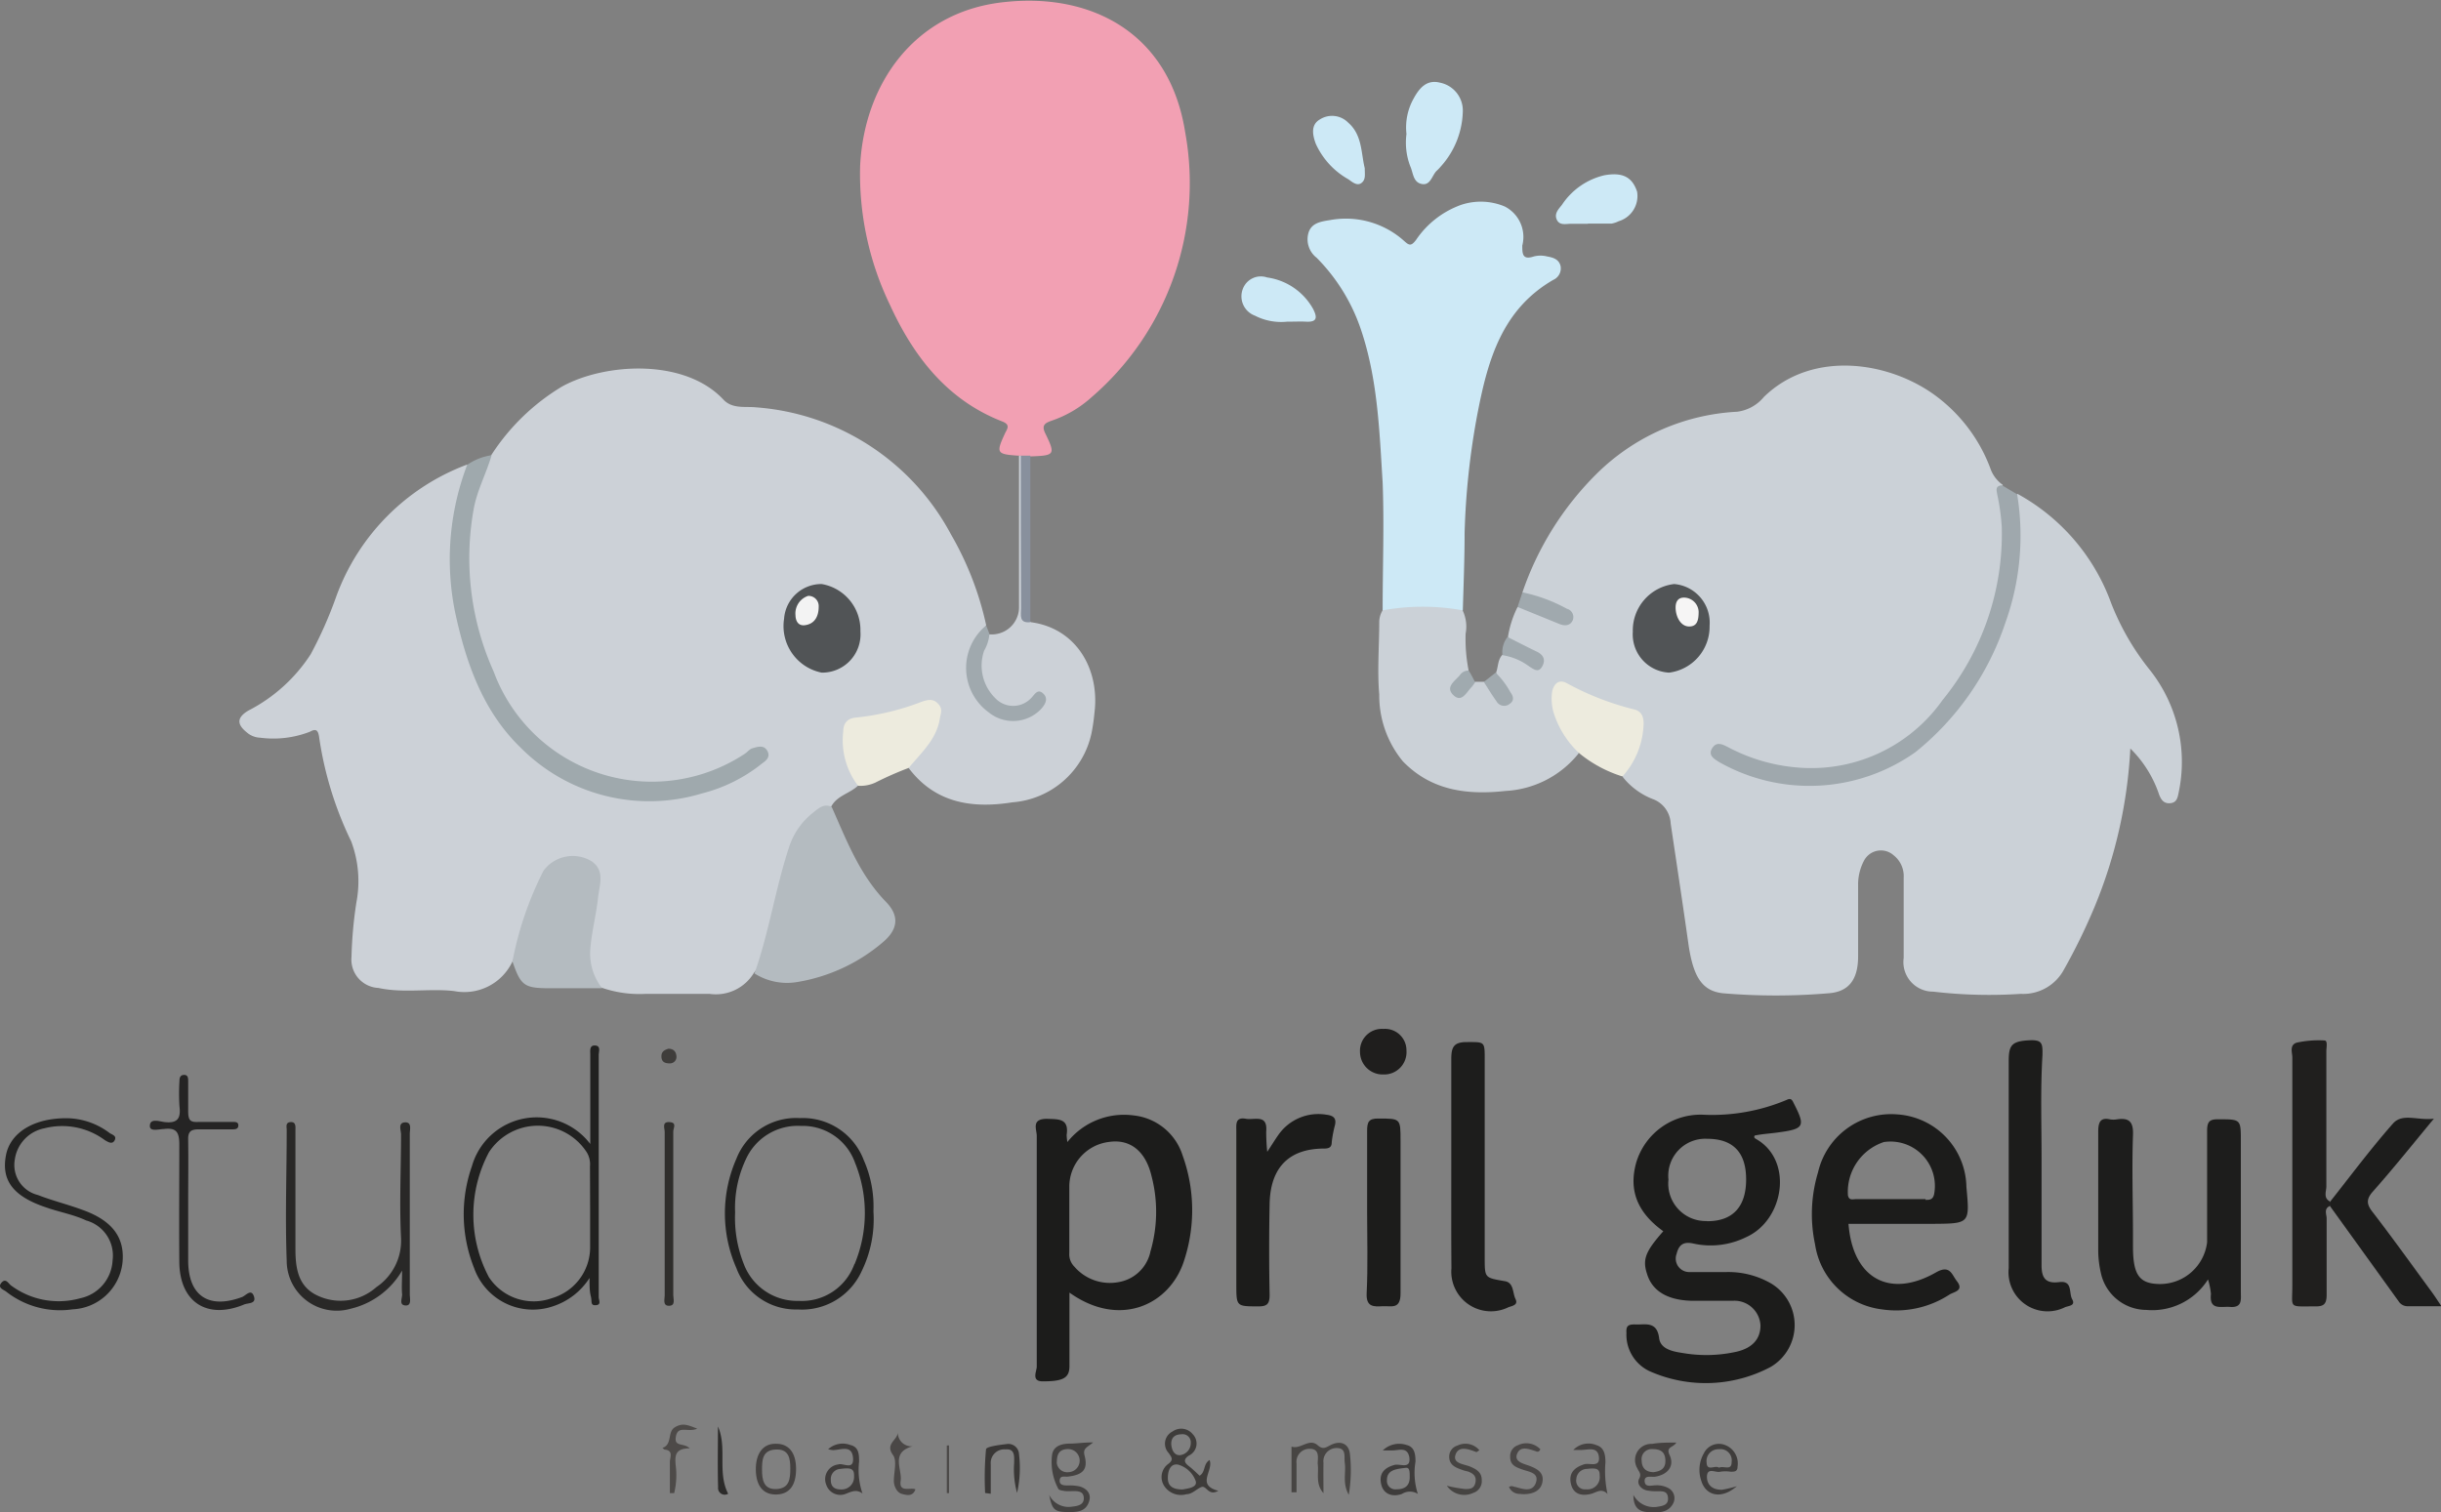 <svg id="Layer_1" data-name="Layer 1" xmlns="http://www.w3.org/2000/svg" viewBox="0 0 165 102.26"><rect x="0" y="0" width="165" height="102.26" fill="#808080" stroke="none"/><path d="M69.68,50.94c3.08.41,4.67,3.19,4.3,6.13a12.74,12.74,0,0,1-.2,1.38,5.93,5.93,0,0,1-5.35,4.67c-2.71.43-5.21.06-7-2.31-.11-.49.29-.71.53-1a5.11,5.11,0,0,0,1.29-2.34c.14-.76-.15-1.09-.85-.87a29.42,29.42,0,0,1-4.47,1.08c-.47.07-.63.44-.65.88a4.52,4.52,0,0,0,.4,2.43c.16.32.46.6.32,1-.56.54-1.43.67-1.82,1.43a4.71,4.71,0,0,0-2.78,3.23c-.59,2-1,4-1.58,6a3.64,3.64,0,0,1-.86,2,3,3,0,0,1-3,1.42c-1.43,0-2.87,0-4.3,0a7.81,7.81,0,0,1-3-.42,2.28,2.28,0,0,1-1.05-2.14A15.16,15.16,0,0,1,40,70.26c0-.4.17-.79.18-1.19,0-.73.19-1.53-.76-1.86a2.09,2.09,0,0,0-2.54.87,17.4,17.4,0,0,0-1.06,2.61,18.24,18.24,0,0,1-1.18,3.19,3.59,3.59,0,0,1-3.95,2c-1.69-.19-3.41.16-5.11-.21a1.92,1.92,0,0,1-1.82-2.1,28.43,28.43,0,0,1,.33-3.68,7.67,7.67,0,0,0-.35-4.13,24,24,0,0,1-2.17-7.06c-.07-.49-.23-.57-.63-.35a6.84,6.84,0,0,1-3.35.4,1.46,1.46,0,0,1-.92-.37c-.68-.55-.65-1,.11-1.46A11,11,0,0,0,21,53.11a27.73,27.73,0,0,0,1.74-3.94,15,15,0,0,1,8.84-8.89c.27.36.07.71,0,1-1.8,5.62-.77,10.89,2.19,15.8A12.16,12.16,0,0,0,50.65,60.8c.34-.23,1-.49.72-.9s-.76.12-1.1.32a11.64,11.64,0,0,1-13.85-1A11.89,11.89,0,0,1,33.36,55a20.31,20.31,0,0,1-2-8.26,14.27,14.27,0,0,1,1.3-6.35,2.68,2.68,0,0,1,.53-.72A14.69,14.69,0,0,1,38,35c2.87-1.58,8.26-1.93,10.9.89.6.64,1.46.45,2.17.52A16.29,16.29,0,0,1,64.28,45a21.23,21.23,0,0,1,2.38,6.14,4.1,4.1,0,0,1-.53,1,3.56,3.56,0,0,0,.92,4.73,2.09,2.09,0,0,0,3.21-.59c-.27-.23-.41,0-.57.16a2,2,0,0,1-2.9-.53,3.18,3.18,0,0,1,.09-4.15,1.84,1.84,0,0,0,2-1.77V39.69a.21.21,0,0,1,.32.07,2.54,2.54,0,0,1,.2,1.36c0,2.87,0,5.74,0,8.61C69.38,50.15,69.28,50.61,69.68,50.94Z" transform="translate(0 -8.87)" style="fill:#ccd1d7"/><path d="M102.91,48.92a20.72,20.72,0,0,1,5-8,14.57,14.57,0,0,1,9.51-4.21,2.8,2.8,0,0,0,1.81-1c3.35-3.26,8.63-2.36,11.72,0a10.82,10.82,0,0,1,3.63,4.94,2.27,2.27,0,0,0,.79,1,22.82,22.82,0,0,0,.25,2.49,17.66,17.66,0,0,1-6.33,14.42c-3.22,2.75-7,3.1-11,1.72a5.93,5.93,0,0,0-2.13-.69c0,.57.45.66.77.83a11.71,11.71,0,0,0,13.33-1.73,18.19,18.19,0,0,0,5.92-15.49,1,1,0,0,1,.19-.94,13.76,13.76,0,0,1,6.33,7.38,17.17,17.17,0,0,0,2.62,4.53,10,10,0,0,1,1.94,8.32c-.07.36-.15.66-.58.69s-.6-.25-.73-.57A7.87,7.87,0,0,0,144,59.48a32.21,32.21,0,0,1-2.43,10.74,40.33,40.33,0,0,1-2.07,4.23,3.12,3.12,0,0,1-2.91,1.62,32.44,32.44,0,0,1-5.91-.15,2,2,0,0,1-2-2.28c0-1.81,0-3.62,0-5.43A1.79,1.79,0,0,0,128,66.7a1.29,1.29,0,0,0-2,.36,3.43,3.43,0,0,0-.4,1.64q0,2.42,0,4.83c0,1.51-.58,2.4-2,2.5a42.44,42.44,0,0,1-7.13,0c-1.44-.15-2-1.15-2.32-3.19-.39-2.77-.81-5.53-1.22-8.29a1.85,1.85,0,0,0-1.13-1.62,4.83,4.83,0,0,1-2.09-1.5c-.12-.34.14-.55.29-.8a5.86,5.86,0,0,0,.61-1.26c.55-1.66.38-2-1.25-2.52a22,22,0,0,1-3.05-1.26c-.83-.4-1.21-.14-1.14.77a4.41,4.41,0,0,0,1,2.46c.24.29.65.52.53,1a6.78,6.78,0,0,1-4.93,2.53c-2.56.28-5,0-6.94-2a7,7,0,0,1-1.6-4.52c-.14-1.63,0-3.28,0-4.92a1.56,1.56,0,0,1,.22-.76.94.94,0,0,1,.91-.49c1.2,0,2.4,0,3.59,0a1,1,0,0,1,.92.49,2.53,2.53,0,0,1,.2,1.56,10.89,10.89,0,0,0,.2,2.48,6.39,6.39,0,0,0-.75.9c-.08.15-.17.32,0,.46s.36,0,.51-.09.38-.46.71-.49l.61,0c.39.12.55.46.78.75s.34.64.67.44,0-.52-.13-.76-.5-.63-.54-1.06c.15-.39.1-.86.43-1.2.67-.4,1.11.21,1.65.38.23.08.52.4.7.1s-.21-.48-.44-.64c-.51-.36-1.23-.4-1.54-1.05a7,7,0,0,1,.64-2c.82-.18,1.43.39,2.13.61.39.13,1,.56,1.14.12s-.5-.54-.85-.75A12.81,12.81,0,0,1,102.91,48.92Z" transform="translate(0 -8.87)" style="fill:#cbd1d7"/><path d="M69,39.68h-.18c-1.46-.1-1.5-.18-.89-1.5.14-.3.41-.59-.2-.82-3.74-1.46-6-4.43-7.59-7.91a20.36,20.36,0,0,1-2-9.34C58.4,14.56,61.82,9.59,68,9c5.81-.6,11.06,2.12,12.11,8.8a19.11,19.11,0,0,1-6.34,17.94,7.72,7.72,0,0,1-2.67,1.57c-.38.14-.74.26-.45.85.71,1.46.66,1.51-1,1.57A.51.51,0,0,1,69,39.68Z" transform="translate(0 -8.87)" style="fill:#f2a0b3"/><path d="M98.88,50.14a15,15,0,0,0-5.42,0c0-2.89.11-5.78,0-8.65C93.24,38,93.13,34.42,91.94,31A12.55,12.55,0,0,0,89,26.3a1.58,1.58,0,0,1-.55-1.7c.21-.66.83-.75,1.46-.85a5.89,5.89,0,0,1,5,1.41c.35.32.48.36.81-.07a6.19,6.19,0,0,1,3.05-2.37,4.19,4.19,0,0,1,2.94.11,2.31,2.31,0,0,1,1.19,2.64c0,.55,0,1,.78.74a1.83,1.83,0,0,1,.9,0c.39.07.8.18.91.66a.85.85,0,0,1-.49.92c-3.47,2-4.43,5.43-5.12,9A50.52,50.52,0,0,0,99,44.93C99,46.66,98.93,48.4,98.88,50.14Z" transform="translate(0 -8.87)" style="fill:#cde9f6"/><path d="M51,74.69c1-2.83,1.42-5.8,2.37-8.64a4.85,4.85,0,0,1,1.6-2.24c.34-.27.72-.64,1.25-.38,1,2.25,1.87,4.55,3.63,6.38,1,1,.84,1.94-.22,2.81a11.89,11.89,0,0,1-5.74,2.65A4.11,4.11,0,0,1,51,74.69Z" transform="translate(0 -8.87)" style="fill:#b4bbc0"/><path d="M149.25,95.38a4.46,4.46,0,0,1-4.17,2.06A3.16,3.16,0,0,1,142,94.9a6.9,6.9,0,0,1-.17-1.5c0-2.68,0-5.36,0-8,0-.65.14-1,.82-.84a1.41,1.41,0,0,0,.41,0c.83-.13,1.16.12,1.12,1.06-.08,2.28,0,4.56,0,6.84v.7c0,1.92.43,2.51,1.8,2.53a3.21,3.21,0,0,0,3.21-2.82c0-2.51,0-5,0-7.54,0-.63.17-.79.78-.78,1.5,0,1.5,0,1.5,1.47V96.24c0,.5.11,1.05-.71,1-.61-.06-1.44.27-1.31-.88A4.81,4.81,0,0,0,149.25,95.38Z" transform="translate(0 -8.87)" style="fill:#1d1d1c"/><path d="M33.23,39.65c-.36,1.24-1,2.4-1.22,3.69a18.69,18.69,0,0,0,1.36,10.94,11.4,11.4,0,0,0,17,5.54c.16-.11.3-.3.48-.35.34-.1.76-.25,1,.14s0,.65-.31.86a10.64,10.64,0,0,1-4.1,2.05,12.25,12.25,0,0,1-12.22-3.07c-2.57-2.47-3.71-5.73-4.45-9.15a17.93,17.93,0,0,1,.81-10A3.88,3.88,0,0,1,33.23,39.65Z" transform="translate(0 -8.87)" style="fill:#9fa9ad"/><path d="M157.49,90.41c-.44.2-.21.58-.22.87,0,1.71,0,3.42,0,5.13,0,.61-.17.81-.79.79-1.84,0-1.52.17-1.53-1.45q0-7.69,0-15.38c0-.33-.21-.83.29-1a7,7,0,0,1,1.88-.15c.24,0,.13.47.13.73,0,3,0,6.1,0,9.14,0,.33-.21.75.21,1A.24.24,0,0,1,157.49,90.41Z" transform="translate(0 -8.87)" style="fill:#201f1e"/><path d="M138,87.19c0,2.41,0,4.82,0,7.24,0,.83.26,1.25,1.19,1.13s.64.73.88,1.16-.22.44-.47.53a2.64,2.64,0,0,1-3.82-2.63c0-4.65,0-9.31,0-14,0-1,.16-1.32,1.21-1.4s1.09.14,1.07,1C137.92,82.57,138,84.88,138,87.19Z" transform="translate(0 -8.87)" style="fill:#1c1c1b"/><path d="M98.1,87.49c0-2.35,0-4.69,0-7,0-.78.14-1.15,1-1.16,1.26,0,1.26-.07,1.26,1.16V93.92c0,1.38,0,1.34,1.38,1.58.59.11.5.79.7,1.2s-.21.46-.48.56a2.68,2.68,0,0,1-3.85-2.64C98.09,92.24,98.1,89.87,98.1,87.49Z" transform="translate(0 -8.87)" style="fill:#1d1d1c"/><path d="M136.35,42.29a17.4,17.4,0,0,1-.79,8.67,18.87,18.87,0,0,1-6.09,8.77,12.39,12.39,0,0,1-13.26.67c-.33-.21-.77-.45-.48-.93s.69-.28,1.06-.09a12.12,12.12,0,0,0,5.08,1.41,10.85,10.85,0,0,0,9.44-4.59,17.75,17.75,0,0,0,4-11.7,14.7,14.7,0,0,0-.3-2.17c-.06-.33-.15-.6.31-.65Z" transform="translate(0 -8.87)" style="fill:#9fa8ad"/><path d="M34.64,73.88a23,23,0,0,1,2.1-6.14A2.46,2.46,0,0,1,40,67.11c.91.64.52,1.6.43,2.41-.12,1.18-.44,2.35-.53,3.55a3.81,3.81,0,0,0,.8,2.62H37.2C35.43,75.69,35.21,75.53,34.64,73.88Z" transform="translate(0 -8.87)" style="fill:#b4bbc0"/><path d="M85.66,86.75c.33-.5.53-.83.75-1.14a3.29,3.29,0,0,1,3.24-1.37c.49.06.72.24.57.77a7.9,7.9,0,0,0-.2,1.08c0,.32-.14.44-.51.44-2.36,0-3.65,1.26-3.69,3.77q-.06,3.06,0,6.12c0,.62-.17.79-.79.78-1.46,0-1.46,0-1.46-1.49V85.37c0-.47-.09-1,.67-.85.58.09,1.45-.33,1.35.85A13,13,0,0,0,85.66,86.75Z" transform="translate(0 -8.87)" style="fill:#1c1c1b"/><path d="M157.49,90.41v-.27c1.41-1.78,2.77-3.61,4.27-5.31.65-.72,1.68-.18,2.76-.32-1.46,1.76-2.75,3.38-4.12,4.92-.48.54-.43.88,0,1.42,1.37,1.78,2.67,3.6,4,5.41.19.26.36.53.63.93h-2.23a.72.72,0,0,1-.67-.34Q159.81,93.63,157.49,90.41Z" transform="translate(0 -8.87)" style="fill:#1d1d1c"/><path d="M92.41,90.78c0-1.8,0-3.61,0-5.42,0-.6.08-.88.79-.86,1.47,0,1.47,0,1.47,1.49,0,3.44,0,6.89,0,10.33,0,1.11-.61.84-1.21.87s-1.13.07-1.08-.89C92.47,94.47,92.41,92.62,92.41,90.78Z" transform="translate(0 -8.87)" style="fill:#1c1c1b"/><path d="M58,62a5.08,5.08,0,0,1-1-3.68c0-.54.28-.88.84-.93a17.09,17.09,0,0,0,4.46-1.07c.41-.14.77-.23,1.11.13s.18.64.12,1c-.22,1.42-1.26,2.31-2.1,3.34a22.9,22.9,0,0,0-2.27,1A2.42,2.42,0,0,1,58,62Z" transform="translate(0 -8.87)" style="fill:#edebde"/><path d="M106.75,59.8A6.35,6.35,0,0,1,105,57a3.42,3.42,0,0,1-.08-1.38c.11-.51.46-.86,1-.55a18.93,18.93,0,0,0,4.55,1.77c.49.12.64.5.63,1a5.54,5.54,0,0,1-1.43,3.53A8.64,8.64,0,0,1,106.75,59.8Z" transform="translate(0 -8.87)" style="fill:#edebde"/><path d="M95.07,17.93a4,4,0,0,1,.48-2.39c.39-.72.89-1.31,1.79-1.08a1.92,1.92,0,0,1,1.54,1.86,5.75,5.75,0,0,1-1.5,3.82,2.57,2.57,0,0,1-.28.29c-.31.32-.41,1-1,.88s-.57-.75-.77-1.19A4.49,4.49,0,0,1,95.07,17.93Z" transform="translate(0 -8.87)" style="fill:#cde9f6"/><path d="M27.18,94.78a5.47,5.47,0,0,1-3.48,2.58,3.38,3.38,0,0,1-4.32-3.25c-.11-2.94,0-5.89,0-8.84,0-.21-.1-.51.27-.53s.32.33.32.56q0,4,0,8c0,1.28.16,2.54,1.47,3.16a3.64,3.64,0,0,0,4-.56,3.79,3.79,0,0,0,1.67-3.32c-.12-2.34,0-4.69,0-7,0-.28-.23-.79.26-.82s.33.49.33.77q0,5.41,0,10.85c0,.28.13.75-.25.76-.53,0-.24-.51-.27-.78C27.14,95.93,27.18,95.49,27.18,94.78Z" transform="translate(0 -8.87)" style="fill:#292827"/><path d="M4.6,84.48a4.89,4.89,0,0,1,2.81,1c.16.11.5.18.34.49s-.45.11-.65,0A4.85,4.85,0,0,0,3,85.16a2.5,2.5,0,0,0-2,2.12,2.09,2.09,0,0,0,1.56,2.39c1,.39,2,.63,3,1,2,.71,2.89,1.85,2.72,3.57a3.55,3.55,0,0,1-3.37,3.16A5.89,5.89,0,0,1,.4,96.19c-.18-.13-.59-.25-.3-.59s.47.06.65.19a5.4,5.4,0,0,0,4.68.86,2.75,2.75,0,0,0,2.18-2.56,2.46,2.46,0,0,0-1.79-2.7C5,91,4,90.82,3.15,90.52.91,89.78.08,88.7.4,87,.68,85.46,2.29,84.44,4.6,84.48Z" transform="translate(0 -8.87)" style="fill:#232322"/><path d="M107.34,24c-.37,0-.74,0-1.11,0s-.81.14-1-.28.14-.73.35-1a4.72,4.72,0,0,1,2.87-2c1.18-.21,1.87.08,2.21,1.11a1.78,1.78,0,0,1-1.25,2,1.81,1.81,0,0,1-.48.16c-.53,0-1.07,0-1.6,0Z" transform="translate(0 -8.87)" style="fill:#cde9f6"/><path d="M12.72,90.27c0,1.28,0,2.55,0,3.82,0,2.4,1.38,3.32,3.64,2.48.25-.09.61-.59.8-.06s-.38.45-.65.56c-2.52,1.05-4.37-.16-4.39-2.88s0-5.29,0-7.93c0-.83-.19-1.16-1.05-1.05-.31,0-.94.2-.94-.2,0-.56.65-.31,1-.27.89.1,1.1-.27,1-1.07a13.93,13.93,0,0,1,0-1.71c0-.21.05-.41.32-.41s.27.24.27.43c0,.67,0,1.34,0,2s.14.78.72.75c.77,0,1.55,0,2.32,0,.15,0,.35,0,.35.23s-.17.27-.35.27c-.77,0-1.54,0-2.31,0-.57,0-.75.16-.73.73C12.74,87.39,12.72,88.83,12.72,90.27Z" transform="translate(0 -8.87)" style="fill:#252424"/><path d="M87,30.62a3.89,3.89,0,0,1-2.18-.41A1.39,1.39,0,0,1,84,28.43a1.3,1.3,0,0,1,1.65-.8,4.22,4.22,0,0,1,3.11,2.13c.28.55.3.9-.47.86C87.92,30.6,87.52,30.62,87,30.62Z" transform="translate(0 -8.87)" style="fill:#cde9f6"/><path d="M92.25,20.24c0,.42.08.77-.22,1s-.63-.07-.89-.25a5.22,5.22,0,0,1-2.2-2.4c-.21-.57-.36-1.27.27-1.64a1.53,1.53,0,0,1,1.93.22C92.09,18,92,19.24,92.25,20.24Z" transform="translate(0 -8.87)" style="fill:#cde9f6"/><path d="M66.88,51.73a2.68,2.68,0,0,1-.36,1.14,3.09,3.09,0,0,0,.76,3.21,1.66,1.66,0,0,0,2.41,0c.22-.2.42-.67.8-.34s.2.71-.1,1.05a2.61,2.61,0,0,1-3.54.26,3.72,3.72,0,0,1-.19-5.89Z" transform="translate(0 -8.87)" style="fill:#a0a9ae"/><path d="M93.51,81.52A1.53,1.53,0,0,1,91.93,80a1.48,1.48,0,0,1,1.58-1.56,1.45,1.45,0,0,1,1.56,1.46A1.51,1.51,0,0,1,93.51,81.52Z" transform="translate(0 -8.87)" style="fill:#1f1e1d"/><path d="M45.51,90.91c0,1.84,0,3.69,0,5.53,0,.26.17.71-.28.72s-.3-.44-.3-.69q0-5.53,0-11.07c0-.24-.21-.69.32-.66s.26.4.26.63C45.51,87.22,45.51,89.06,45.51,90.91Z" transform="translate(0 -8.87)" style="fill:#2f2e2c"/><path d="M69,39.68h.65c0,3.75,0,7.51,0,11.26-.79.09-.63-.49-.63-.93C69,46.57,69,43.12,69,39.68Z" transform="translate(0 -8.87)" style="fill:#88909d"/><path d="M89.46,109.83c-.56-.63-.3-1.33-.39-2,0-.39.16-1-.55-1a.88.88,0,0,0-.88,1c0,.65,0,1.29,0,1.94H87.3v-3.09c.61.22,1.19-.6,1.77-.09.34.3.53.17.85,0,.69-.36,1.26-.11,1.33.6a9.94,9.94,0,0,1-.08,2.75c-.45-.81-.17-1.51-.27-2.16-.06-.4.14-1-.55-1a.89.89,0,0,0-.89,1C89.45,108.53,89.46,109.18,89.46,109.83Z" transform="translate(0 -8.87)" style="fill:#474543"/><path d="M102.91,48.92a10.8,10.8,0,0,1,3,1.11.58.58,0,0,1,.39.8c-.18.36-.53.37-.87.24l-2.85-1.16Z" transform="translate(0 -8.87)" style="fill:#a0a9ae"/><path d="M101.9,51.94c.66.33,1.31.67,2,1,.44.22.59.56.34,1s-.55.19-.86,0a4.09,4.09,0,0,0-1.82-.77A1.67,1.67,0,0,1,101.9,51.94Z" transform="translate(0 -8.87)" style="fill:#a0a9ae"/><path d="M102,109.41c.21-.12.31,0,.43,0,.51.14,1.16.38,1.39-.29s-.47-.73-.92-.89-.83-.3-.82-.87a.77.77,0,0,1,.52-.77,1.31,1.31,0,0,1,1.52.27c-.1.23-.22.17-.35.12-.44-.14-1-.36-1.22.19s.46.67.85.82c.55.21,1,.48.85,1.14s-.87.83-1.54.75A.77.77,0,0,1,102,109.41Z" transform="translate(0 -8.87)" style="fill:#4a4746"/><path d="M100,106.93c-.11.06-.17.13-.21.12-.51-.19-1.18-.45-1.4.17s.58.64,1,.82.77.38.77.91a.83.83,0,0,1-.57.86,1.43,1.43,0,0,1-1.79-.48,9.55,9.55,0,0,0,1.23.22c.3,0,.61,0,.7-.43s-.14-.62-.49-.75l-.28-.07c-.48-.17-1-.31-1-.94a.77.77,0,0,1,.56-.75A1.23,1.23,0,0,1,100,106.93Z" transform="translate(0 -8.87)" style="fill:#464442"/><path d="M47.13,105.47c-.65.28-1.32-.27-1.45.57-.11.68.56.37.94.76-1,0-1,.51-.95,1.12a5.11,5.11,0,0,1-.1,1.91h-.29c0-.7,0-1.41,0-2.11,0-.3.27-.78-.37-.84,0,0-.09-.07-.13-.11.68-.22.32-1.08.83-1.39S46.46,105.2,47.13,105.47Z" transform="translate(0 -8.87)" style="fill:#4d4a48"/><path d="M66.59,109.82a20.73,20.73,0,0,1,.06-2.95c0-.19.9-.3,1.39-.36a.72.72,0,0,1,.84.68,7.71,7.71,0,0,1-.13,2.62,5.9,5.9,0,0,1-.2-2c0-.41.09-1-.58-.94a.92.92,0,0,0-1,1c0,.65,0,1.31,0,2Z" transform="translate(0 -8.87)" style="fill:#393736"/><path d="M101.1,54.35a5.74,5.74,0,0,1,1,1.33c.21.28.26.57-.05.78a.59.59,0,0,1-.88-.15c-.31-.43-.58-.88-.87-1.33Z" transform="translate(0 -8.87)" style="fill:#a1aaaf"/><path d="M60.69,105.75a.92.92,0,0,0,1,.91c-1.52.42-.69,1.55-.81,2.35s.66.41,1,.56c-.18.52-.61.39-.92.31s-.53-.48-.54-.87c0-.6.23-1.38-.06-1.76C59.82,106.5,60.63,106.27,60.69,105.75Z" transform="translate(0 -8.87)" style="fill:#4a4746"/><path d="M48.53,105.32c.64,1.46-.06,3.08.69,4.55a.45.45,0,0,1-.68-.44C48.5,108.06,48.53,106.69,48.53,105.32Z" transform="translate(0 -8.87)" style="fill:#2c2b2a"/><path d="M99.71,55a3.71,3.71,0,0,1-.23.32c-.35.34-.67,1.1-1.24.55s.11-.95.44-1.35a.7.7,0,0,1,.6-.31C99.42,54.44,99.56,54.7,99.71,55Z" transform="translate(0 -8.87)" style="fill:#a0aaaf"/><path d="M64.15,106.6v3.23H64v-3.22Z" transform="translate(0 -8.87)" style="fill:#4b4847"/><path d="M45.18,79.78c.28,0,.5.13.54.47a.44.44,0,0,1-.46.52c-.29,0-.53-.08-.55-.43S44.89,79.87,45.18,79.78Z" transform="translate(0 -8.87)" style="fill:#3f3d3b"/><path d="M58.16,51.56a2.59,2.59,0,0,1-2.62,2.79A3.21,3.21,0,0,1,53,50.71a2.53,2.53,0,0,1,2.54-2.35A3.15,3.15,0,0,1,58.16,51.56Z" transform="translate(0 -8.87)" style="fill:#515456"/><path d="M110.37,51.59a3.16,3.16,0,0,1,2.8-3.23,2.62,2.62,0,0,1,2.39,2.82,3.13,3.13,0,0,1-2.74,3.17A2.59,2.59,0,0,1,110.37,51.59Z" transform="translate(0 -8.87)" style="fill:#515456"/><path d="M120.26,85.43c1.7-.23,1.78-.42,1-1.94-.12-.25-.19-.4-.49-.25a13,13,0,0,1-5.69,1,4.54,4.54,0,0,0-4.48,3.24c-.52,1.87.07,3.37,1.83,4.64C111.26,93.45,111,94,111.33,95c.34,1.13,1.33,1.76,2.94,1.82,1,0,2,0,2.92,0A1.76,1.76,0,0,1,119,98.49c0,.88-.51,1.51-1.59,1.77a9.36,9.36,0,0,1-3.69.09c-.67-.1-1.48-.27-1.57-1-.15-1.21-1-.88-1.66-.93-.45,0-.58.12-.55.57a2.72,2.72,0,0,0,1.58,2.6,9.35,9.35,0,0,0,8.16-.29,3.28,3.28,0,0,0,0-5.67,5.77,5.77,0,0,0-3-.75c-.84,0-1.69,0-2.52,0a.91.91,0,0,1-.83-1.23c.15-.61.46-.86,1.17-.69a5.41,5.41,0,0,0,3.53-.44c2.58-1.15,3.22-5.22.65-6.65-.1-.06-.13-.12-.07-.22C119.2,85.53,119.74,85.51,120.26,85.43Zm-4.89,6a2.53,2.53,0,0,1-2.59-2.8,2.5,2.5,0,0,1,2.62-2.76c1.76,0,2.64.93,2.63,2.78S117.09,91.46,115.37,91.44Z" transform="translate(0 -8.87)" style="fill:#1c1c1b"/><path d="M79.94,87a3.9,3.9,0,0,0-3.31-2.71,4.89,4.89,0,0,0-4.48,1.8,3.38,3.38,0,0,1-.05-.48c.17-1.13-.55-1.06-1.34-1.09-1.07,0-.68.71-.68,1.16q0,7.8,0,15.59c0,.32-.39,1,.4,1,1.35,0,1.8-.21,1.81-1V96.27c3.43,2.45,6.83.8,7.76-2.2A10.9,10.9,0,0,0,79.94,87Zm-2.19,6.56a2.65,2.65,0,0,1-2.14,2,3.17,3.17,0,0,1-3-1.06,1.17,1.17,0,0,1-.33-.9c0-.87,0-1.74,0-2.61V89.08a3.05,3.05,0,0,1,2.7-3c1.38-.2,2.43.59,2.84,2.24A9.56,9.56,0,0,1,77.75,93.54Z" transform="translate(0 -8.87)" style="fill:#1c1c1b"/><path d="M132.92,89.13a5,5,0,0,0-4.67-4.91,5.07,5.07,0,0,0-5.36,3.92,9.8,9.8,0,0,0-.2,4.87,5.2,5.2,0,0,0,4.49,4.39,6.61,6.61,0,0,0,4.6-1c.28-.18,1-.25.5-.9-.35-.44-.46-1.14-1.41-.6-3.14,1.8-5.64.41-5.92-3.28h5.73C133.15,91.6,133.15,91.6,132.92,89.13Zm-2.76.82h-2.41c-.77,0-1.54,0-2.31,0-.2,0-.46.11-.53-.27a3.55,3.55,0,0,1,2.43-3.59,3,3,0,0,1,3.4,3.51C130.66,90,130.42,90,130.16,90Z" transform="translate(0 -8.87)" style="fill:#1c1c1b"/><path d="M40.47,96.57q0-8.19,0-16.37c0-.23.16-.62-.25-.64s-.31.42-.32.66c0,1.94,0,3.88,0,6a4.55,4.55,0,0,0-8,1.5,9.79,9.79,0,0,0,.14,6.87,4.21,4.21,0,0,0,5.29,2.62,4.64,4.64,0,0,0,2.52-1.93c0,.54,0,.9.09,1.25s-.05.62.34.59S40.47,96.77,40.47,96.57Zm-.58-5.81v2.41a3.58,3.58,0,0,1-2.6,3.48,3.62,3.62,0,0,1-4.24-1.42,9,9,0,0,1,0-8.45,3.94,3.94,0,0,1,6.61,0,1.55,1.55,0,0,1,.22.95Z" transform="translate(0 -8.87)" style="fill:#212120"/><path d="M58.39,87.32a4.4,4.4,0,0,0-4.32-2.85,4.33,4.33,0,0,0-4.29,2.74,9.19,9.19,0,0,0,0,7.41,4.29,4.29,0,0,0,4.15,2.79,4.43,4.43,0,0,0,4.31-2.58,8,8,0,0,0,.8-4.06A7.75,7.75,0,0,0,58.39,87.32Zm-.63,7A3.77,3.77,0,0,1,54,96.83a3.86,3.86,0,0,1-3.74-2.54,8.42,8.42,0,0,1-.57-3.44,7.7,7.7,0,0,1,.73-3.6A3.84,3.84,0,0,1,54.14,85a3.75,3.75,0,0,1,3.66,2.5A9,9,0,0,1,57.76,94.36Z" transform="translate(0 -8.87)" style="fill:#222221"/><path d="M81.76,107.59c-.44.27-.26.81-.67,1.06-.24-.22-.47-.45-.73-.65s-.43-.42,0-.71a.9.9,0,0,0,.26-1.45,1,1,0,0,0-1.36-.18.92.92,0,0,0-.26,1.46c.18.27.35.43,0,.71a1.1,1.1,0,0,0-.3,1.52,1.35,1.35,0,0,0,1.5.55c.38,0,.65-.33,1-.48s.47.64,1.15.25C80.82,109.27,82.06,108.3,81.76,107.59Zm-2.59-1.09c0-.45.26-.64.68-.65a.55.55,0,0,1,.64.59.82.82,0,0,1-.72.82C79.36,107.29,79.19,106.88,79.17,106.5Zm.77,3.08c-.53,0-1-.14-1-.76s.24-1,.69-.92a1.77,1.77,0,0,1,1.2,1.13C80.93,109.45,80.31,109.51,79.94,109.58Z" transform="translate(0 -8.87)" style="fill:#3e3c3a"/><path d="M73,109.38a3,3,0,0,0-.79-.07c-.26,0-.61,0-.58-.35s.34-.22.57-.25c1-.12,1.36-.48,1.11-1.43-.13-.49.19-.55.58-.88-.71,0-1.13.08-1.56.08-.59,0-1.15.17-1.22.8a3.82,3.82,0,0,0,.43,2.26c.06.1.3.12.46.15a4.34,4.34,0,0,0,.51,0c.35,0,.73,0,.75.46s-.39.55-.78.59a1.46,1.46,0,0,1-1.56-.79c.2,1,.35,1.14,1.24,1.16.63,0,1.25,0,1.47-.76C73.77,109.85,73.45,109.52,73,109.38Zm-1.56-1.67c0-.5.15-.84.72-.86a.78.78,0,1,1,.08,1.56A.71.71,0,0,1,71.43,107.71Z" transform="translate(0 -8.87)" style="fill:#444241"/><path d="M113.31,106.41c-.65,0-1.14,0-1.64.09a1.09,1.09,0,0,0-1,1.64c.1.23.31.38.13.71s.1.69.49.79a3.51,3.51,0,0,0,.8.06c.32,0,.63,0,.66.45s-.29.53-.65.59a1.56,1.56,0,0,1-1.69-.79c0,1,.51,1.14,1.08,1.17s1.26.06,1.6-.58a.77.77,0,0,0-.31-1.05,1.65,1.65,0,0,0-.87-.19c-.27,0-.71.16-.74-.27s.43-.28.69-.31c.85-.13,1.35-.7,1-1.46C112.58,106.68,113.11,106.76,113.31,106.41Zm-1.53,2c-.43,0-.8-.2-.81-.77a.68.68,0,0,1,.71-.79c.49,0,.85.13.89.7S112.32,108.34,111.78,108.41Z" transform="translate(0 -8.87)" style="fill:#444140"/><path d="M108.52,107.75c0-.49-.07-1-.59-1.16a1.41,1.41,0,0,0-1.58.32h.52c.47,0,1.13-.26,1.21.48s-.65.37-1,.49c-.68.22-1.06.61-.89,1.33s.75.82,1.35.67c.37-.09.7-.42,1.12,0A7.24,7.24,0,0,1,108.52,107.75Zm-1.31,1.82a.59.59,0,0,1-.66-.69.73.73,0,0,1,.73-.69c.65-.08.86,0,.85.44A.83.83,0,0,1,107.21,109.57Z" transform="translate(0 -8.87)" style="fill:#454241"/><path d="M52.4,106.49c-.84,0-1.33.69-1.31,1.78s.52,1.68,1.41,1.65,1.32-.65,1.31-1.76S53.28,106.46,52.4,106.49Zm.11,3.06c-.9.06-1-.64-1-1.28s0-1.34.91-1.39,1,.6,1,1.27S53.38,109.5,52.51,109.55Z" transform="translate(0 -8.87)" style="fill:#444140"/><path d="M58.07,107.71c0-.49,0-1-.6-1.14a1.46,1.46,0,0,0-1.49.29,1.89,1.89,0,0,0,.32.06c.51,0,1.28-.39,1.36.51s-.69.33-1,.46a1,1,0,0,0-.81,1.37,1,1,0,0,0,1.38.59c.39-.15.68-.28,1.07,0A4.9,4.9,0,0,1,58.07,107.71Zm-1.22,1.87c-.43,0-.7-.18-.69-.65a.68.68,0,0,1,.66-.74c.72-.1.93,0,.91.5A.84.84,0,0,1,56.85,109.58Z" transform="translate(0 -8.87)" style="fill:#3f3c3b"/><path d="M95.68,107.7c0-.51-.06-1-.61-1.13a1.59,1.59,0,0,0-1.6.37l.65,0c.43,0,1-.26,1.14.44.13.87-.61.44-1,.54-.69.19-1.06.58-.9,1.3s.81.88,1.41.66a1,1,0,0,1,1.07,0A4.6,4.6,0,0,1,95.68,107.7Zm-1.29,1.87a.57.57,0,0,1-.64-.61c0-.66.51-.76,1.26-.84.29-.05.28.28.28.64C95.29,109.37,94.91,109.57,94.39,109.57Z" transform="translate(0 -8.87)" style="fill:#3e3c3b"/><path d="M115.38,108.75c0-.72.6-.27.91-.37a2.26,2.26,0,0,1,.69,0c.26,0,.47,0,.47-.35a1.33,1.33,0,0,0-.83-1.45,1.13,1.13,0,0,0-1.45.56A2.25,2.25,0,0,0,115,109c.3,1,1.35,1.28,2.4.36a7.74,7.74,0,0,1-1,.24C115.84,109.61,115.4,109.35,115.38,108.75Zm.81-1.89a.76.76,0,0,1,.86.87c0,.62-.56.22-.85.38-.26-.2-.81.27-.84-.33A.8.8,0,0,1,116.19,106.86Z" transform="translate(0 -8.87)" style="fill:#3f3d3c"/><path d="M54.63,49.16a.69.69,0,0,1,.71.73c0,.6-.23,1.15-.91,1.25-.45.07-.65-.25-.66-.68A1.25,1.25,0,0,1,54.63,49.16Z" transform="translate(0 -8.87)" style="fill:#f3f3f3"/><path d="M114.82,50.23c0,.58-.1,1-.64,1s-.86-.58-.91-1.13.16-.86.64-.82A1,1,0,0,1,114.82,50.23Z" transform="translate(0 -8.87)" style="fill:#f6f5f5"/></svg>